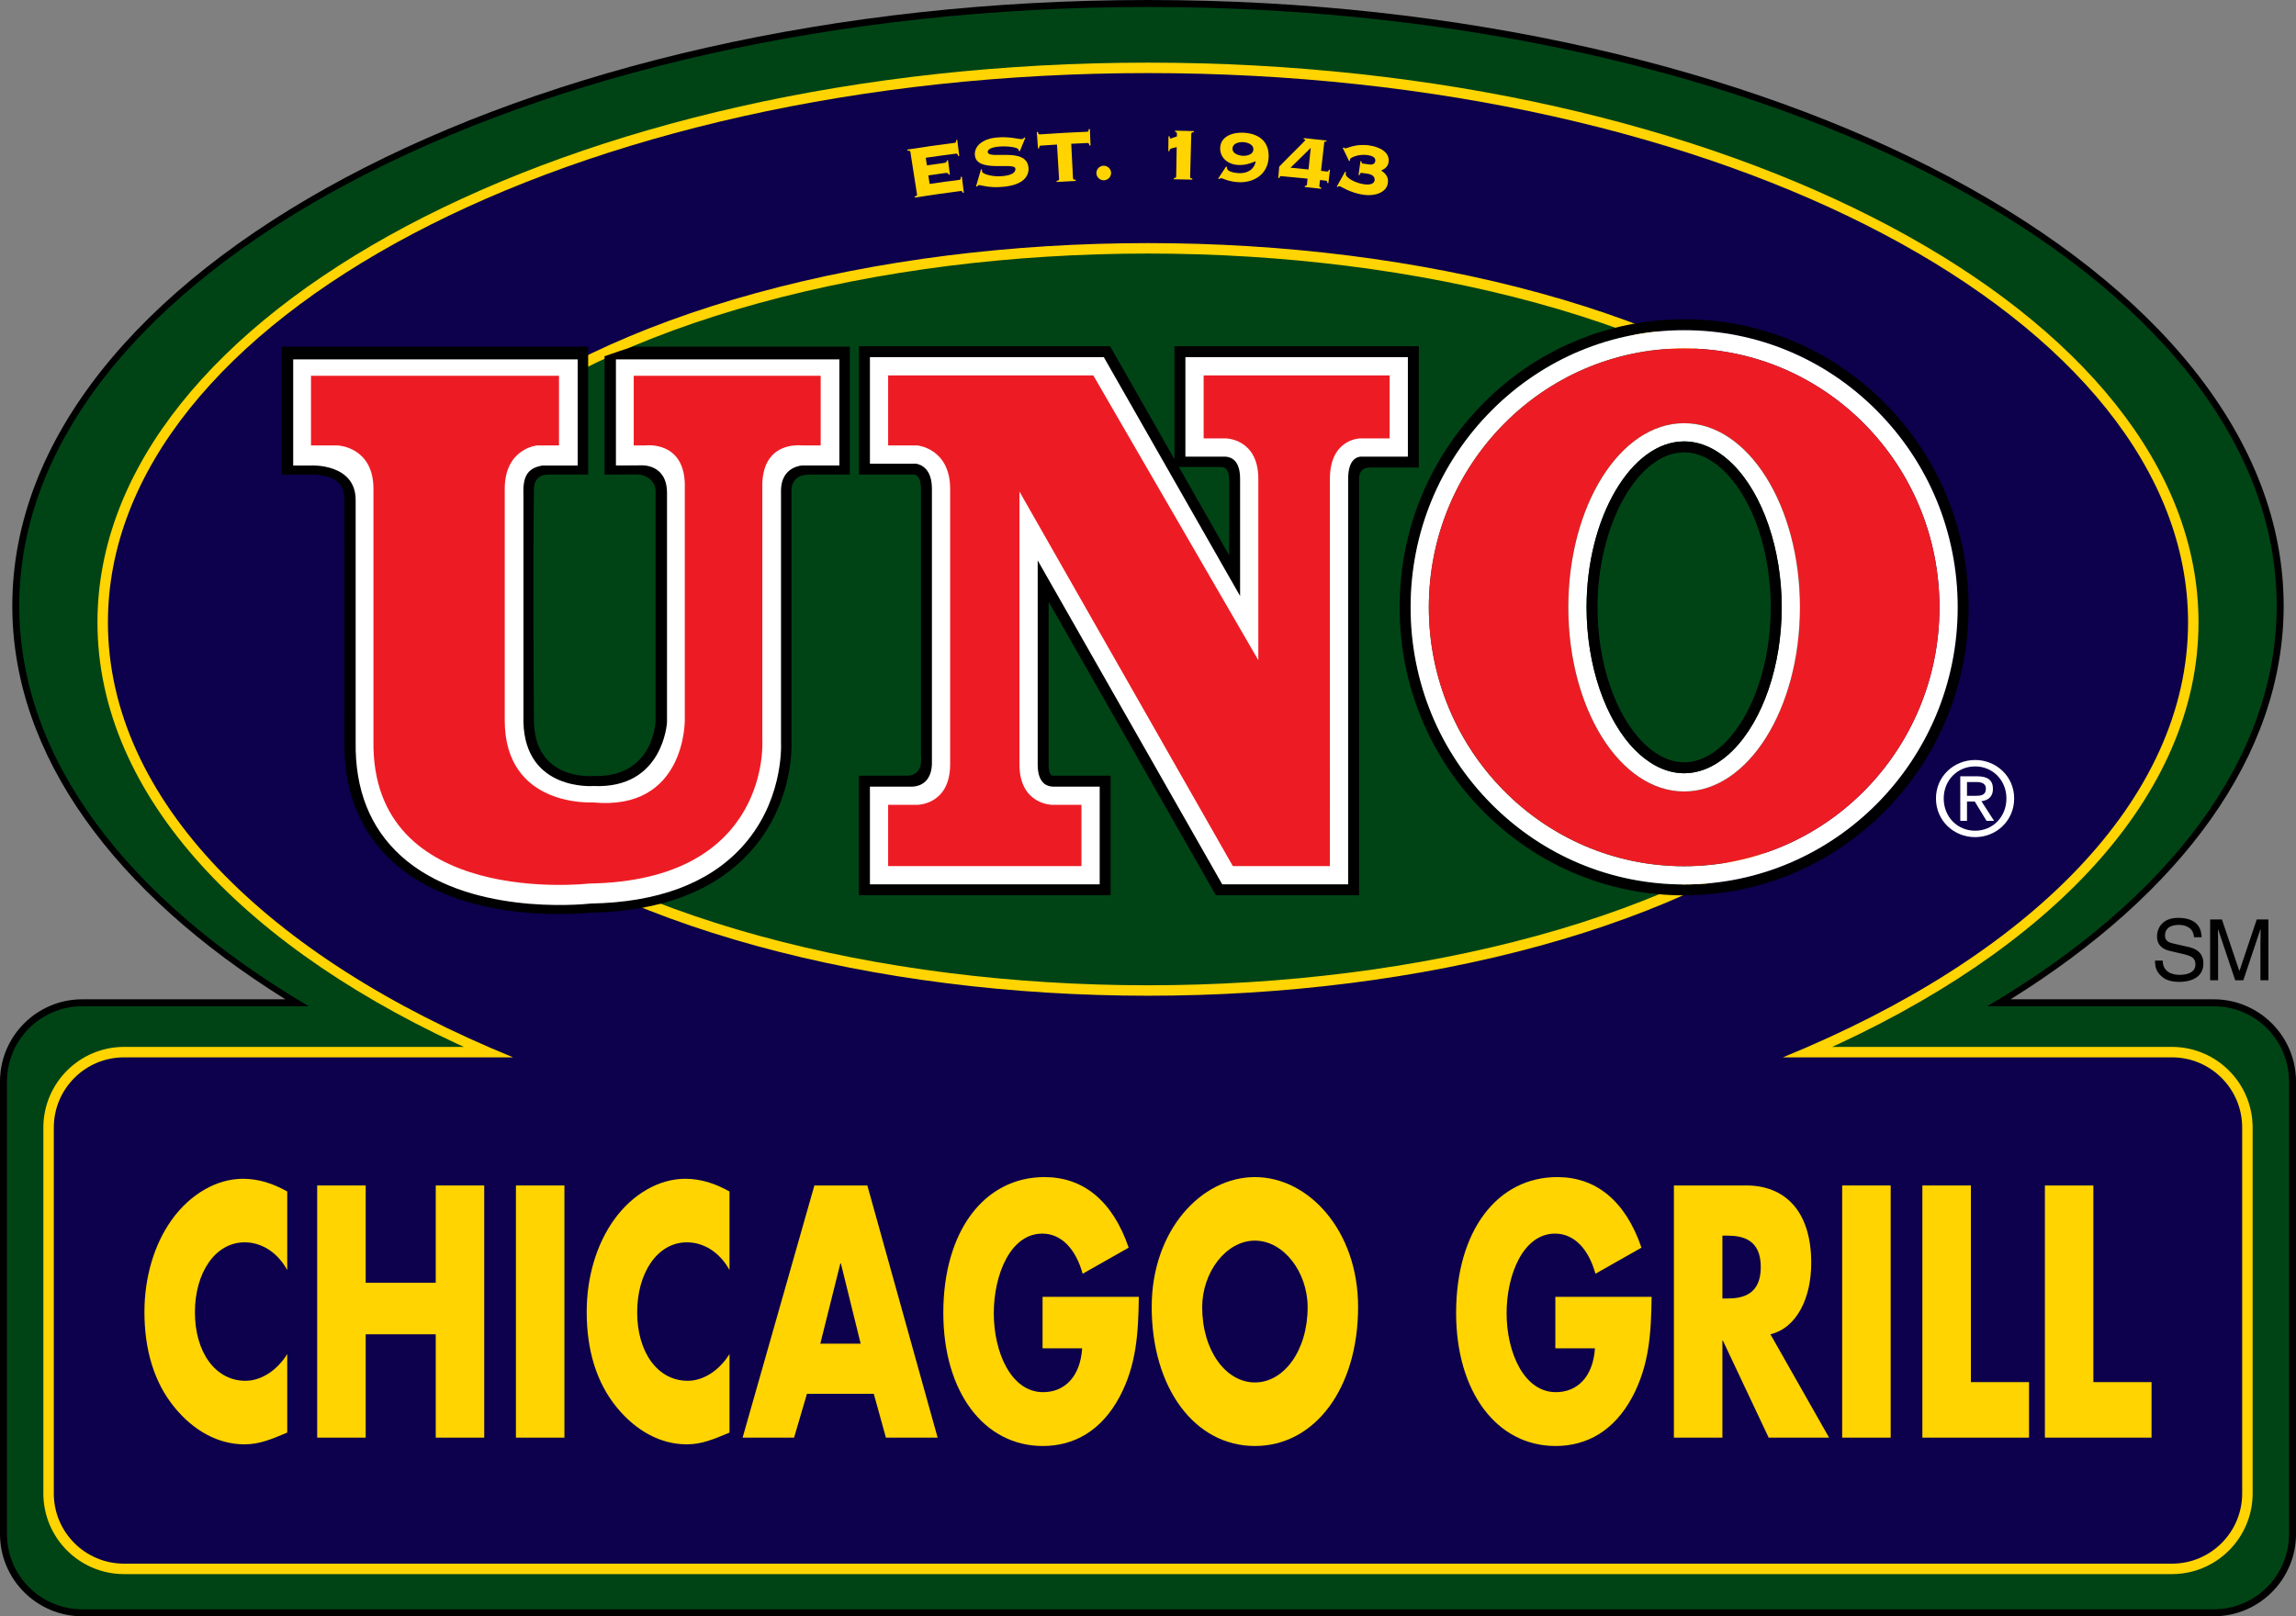 <?xml version="1.0" encoding="UTF-8"?>
<!-- Generator: Adobe Illustrator 12.0.0, SVG Export Plug-In . SVG Version: 6.00 Build 51448)  -->
<!DOCTYPE svg PUBLIC "-//W3C//DTD SVG 1.1//EN" "http://www.w3.org/Graphics/SVG/1.1/DTD/svg11.dtd">
<svg version="1.1" id="Layer_1" xmlns="http://www.w3.org/2000/svg" xmlns:xlink="http://www.w3.org/1999/xlink" width="658.885" height="463.932" viewBox="0 0 658.885 463.932" overflow="visible" enable-background="new 0 0 658.885 463.932" xml:space="preserve">
<rect x="0" y="0" width="658.885" height="463.932" fill="#808080" stroke="none"/>
<g>
	<g>
		<g>
			<g>
				<g>
					<g>
						<g>
							<path d="M635.283,286.838h-58.305c48.797-30.406,78.367-69.85,78.367-112.928C655.346,78.016,509.15,0,329.441,0         C149.734,0,3.531,78.016,3.531,173.91c0,43.078,29.574,82.521,78.367,112.928H23.598C10.586,286.838,0,297.424,0,310.439         V440.33c0,13.016,10.586,23.602,23.598,23.602h611.686c13.016,0,23.602-10.586,23.602-23.602V310.439         C658.885,297.424,648.299,286.838,635.283,286.838z"/>
						</g>
						<path fill="#004416" d="M635.283,288.838h-65.008c51.633-30.453,83.07-70.736,83.07-114.928        C653.346,78.965,508.33,2,329.441,2C150.551,2,5.531,78.965,5.531,173.91c0,44.191,31.445,84.475,83.074,114.928H23.598        C11.668,288.838,2,298.51,2,310.439V440.33c0,11.93,9.668,21.602,21.598,21.602h611.686c11.93,0,21.602-9.672,21.602-21.602        V310.439C656.885,298.51,647.213,288.838,635.283,288.838z"/>
					</g>
					<g>
						<path fill="#FFD400" stroke="#FFD400" stroke-width="2" stroke-linecap="round" stroke-linejoin="round" d="M623.283,301.502        H521.135c66.406-29.313,108.773-73.498,108.773-122.85c0-88.043-134.789-159.672-300.467-159.672        c-165.68,0-300.469,71.629-300.469,159.672c0,49.352,42.367,93.537,108.773,122.85H35.602c-12.219,0-22.16,9.945-22.16,22.164        v105.008c0,12.219,9.941,22.156,22.16,22.156h587.682c12.219,0,22.156-9.938,22.156-22.156V323.666        C645.439,311.447,635.502,301.502,623.283,301.502z"/>
						<path fill="#0D004C" d="M623.283,303.502H511.619c70.703-28.836,116.289-74.014,116.289-124.85        c0-87.078-133.633-157.672-298.467-157.672c-164.84,0-298.469,70.594-298.469,157.672c0,50.836,45.582,96.014,116.285,124.85        H35.602c-11.137,0-20.16,9.023-20.16,20.164v105.008c0,11.133,9.023,20.156,20.16,20.156h587.682        c11.133,0,20.156-9.023,20.156-20.156V323.666C643.439,312.525,634.416,303.502,623.283,303.502z"/>
					</g>
					<ellipse fill="#004416" stroke="#FFD400" stroke-width="3" cx="329.44" cy="177.797" rx="224.038" ry="106.518"/>
				</g>
				<g>
					<path fill="#FFD400" d="M82.43,364.557c-2.84-5.18-7.457-7.961-12.215-7.961c-8.523,0-14.277,8.828-14.277,20.063       c0,11.422,5.824,19.68,14.492,19.68c4.543,0,9.09-2.977,12-7.68v22.555c-4.617,1.922-7.953,3.367-12.289,3.367       c-7.453,0-14.555-3.844-20.098-10.656c-5.895-7.203-8.594-16.609-8.594-27.367c0-9.883,2.77-19.391,7.887-26.492       c5.254-7.297,12.852-11.711,20.383-11.711c4.473,0,8.59,1.344,12.711,3.648V364.557z"/>
					<path fill="#FFD400" d="M125.043,368.205v-27.93h13.918v72.383h-13.918v-29.664h-20.098v29.664H91.023v-72.383h13.922v27.93       H125.043z"/>
					<path fill="#FFD400" d="M161.973,412.658h-13.918v-72.383h13.918V412.658z"/>
					<path fill="#FFD400" d="M209.344,364.557c-2.84-5.18-7.457-7.961-12.215-7.961c-8.523,0-14.277,8.828-14.277,20.063       c0,11.422,5.824,19.68,14.488,19.68c4.547,0,9.094-2.977,12.004-7.68v22.555c-4.617,1.922-7.953,3.367-12.285,3.367       c-7.461,0-14.563-3.844-20.102-10.656c-5.895-7.203-8.594-16.609-8.594-27.367c0-9.883,2.77-19.391,7.887-26.492       c5.25-7.297,12.852-11.711,20.383-11.711c4.473,0,8.59,1.344,12.711,3.648V364.557z"/>
					<path fill="#FFD400" d="M231.574,400.08l-3.695,12.578h-14.773l20.598-72.383h15.199l20.168,72.383h-14.84l-3.48-12.578       H231.574z M241.305,362.643h-0.145l-5.754,23.039h11.578L241.305,362.643z"/>
					<path fill="#FFD400" d="M326.813,372.236c-0.141,10.563-0.711,19.586-5.469,28.609c-5.258,9.891-13.141,14.211-22.09,14.211       c-16.832,0-28.551-15.453-28.551-38.211c0-23.516,11.789-38.977,29.047-38.977c11.012,0,19.531,6.719,24.148,20.258       l-13.207,7.492c-1.918-6.914-5.965-11.523-11.578-11.523c-9.16,0-13.922,11.805-13.922,22.852       c0,11.227,4.973,22.656,14.137,22.656c6.035,0,10.652-4.227,11.219-12.578h-11.363v-14.789H326.813z"/>
					<path fill="#FFD400" d="M389.736,375.119c0,23.422-12.43,39.938-29.617,39.938s-29.615-16.516-29.615-39.938       c0-21.891,14.209-37.25,29.615-37.25C375.533,337.869,389.736,353.229,389.736,375.119z M344.994,375.213       c0,12.484,6.82,21.602,15.125,21.602c8.313,0,15.133-9.117,15.133-21.602c0-9.984-6.82-19.102-15.133-19.102       C351.814,356.111,344.994,365.229,344.994,375.213z"/>
					<path fill="#FFD400" d="M473.971,372.236c-0.141,10.563-0.711,19.586-5.469,28.609c-5.258,9.891-13.148,14.211-22.094,14.211       c-16.828,0-28.547-15.453-28.547-38.211c0-23.516,11.789-38.977,29.047-38.977c11.008,0,19.531,6.719,24.148,20.258       l-13.211,7.492c-1.914-6.914-5.969-11.523-11.578-11.523c-9.164,0-13.914,11.805-13.914,22.852       c0,11.227,4.969,22.656,14.125,22.656c6.039,0,10.656-4.227,11.227-12.578h-11.367v-14.789H473.971z"/>
					<path fill="#FFD400" d="M524.893,412.658h-17.336l-13.133-27.844h-0.141v27.844h-13.922v-72.383h20.805       c10.586,0,18.609,6.813,18.609,22.266c0,9.984-4.117,18.625-11.711,20.453L524.893,412.658z M494.283,372.721h1.344       c4.547,0,9.664-1.156,9.664-9.023c0-7.875-5.117-9.023-9.664-9.023h-1.344V372.721z"/>
					<path fill="#FFD400" d="M542.572,412.658H528.65v-72.383h13.922V412.658z"/>
					<path fill="#FFD400" d="M565.588,396.721h16.688v15.938h-30.609v-72.383h13.922V396.721z"/>
					<path fill="#FFD400" d="M600.736,396.721h16.695v15.938h-30.609v-72.383h13.914V396.721z"/>
				</g>
				<g>
					<g>
						<g>
							<path fill-rule="evenodd" clip-rule="evenodd" fill="#FFD400" d="M272.598,50.098c-0.105,0.016-0.211,0.031-0.32,0.047         c-0.125-0.332-0.348-0.57-0.883-0.5c-1.664,0.227-3.324,0.461-4.984,0.703c0.121,0.816,0.242,1.633,0.359,2.445         c2.848-0.422,5.699-0.813,8.555-1.172c0.293-0.039,0.383-0.184,0.379-0.852c0.109-0.016,0.215-0.027,0.324-0.039         c0.191,1.523,0.383,3.055,0.57,4.578c-0.105,0.016-0.211,0.031-0.316,0.039c-0.137-0.438-0.262-0.555-0.551-0.52         c-4.402,0.559-8.801,1.188-13.191,1.883c-0.016-0.105-0.031-0.211-0.051-0.316c0.656-0.148,0.703-0.352,0.668-0.586         c-0.637-4.07-1.273-8.137-1.91-12.203c-0.039-0.242-0.148-0.414-0.84-0.359c-0.016-0.102-0.031-0.207-0.047-0.309         c4.531-0.719,9.07-1.363,13.617-1.941c0.301-0.039,0.395-0.188,0.398-0.797c0.109-0.016,0.219-0.031,0.328-0.047         c0.191,1.527,0.383,3.051,0.574,4.578c-0.109,0.012-0.219,0.023-0.328,0.039c-0.156-0.594-0.281-0.711-0.582-0.672         c-2.902,0.367-5.805,0.766-8.699,1.188c0.105,0.727,0.211,1.453,0.32,2.18c1.668-0.242,3.34-0.48,5.012-0.707         c0.543-0.074,0.695-0.363,0.73-0.715c0.109-0.012,0.215-0.023,0.324-0.039C272.234,47.371,272.418,48.734,272.598,50.098         L272.598,50.098z"/>
							<path fill-rule="evenodd" clip-rule="evenodd" fill="#FFD400" d="M281.527,48.582c0.094,0.035,0.191,0.07,0.285,0.102         c-0.039,0.141-0.02,0.328,0.008,0.559c0.082,0.715,3.07,1.582,5.844,1.313c2.672-0.262,3.82-0.996,3.719-2.16         c-0.188-1.992-11.027,1.293-11.613-3.75c-0.309-2.633,2.113-4.766,6.145-5.164c3.762-0.375,6.57,0.516,7.305,0.453         c0.359-0.031,0.531-0.234,0.707-0.461c0.105,0.031,0.207,0.059,0.313,0.086c-0.531,1.273-1.059,2.547-1.578,3.824         c-0.113-0.043-0.227-0.086-0.34-0.129c-0.008-0.094-0.016-0.191-0.027-0.289c-0.055-0.66-3.223-1.133-5.785-0.875         c-2.371,0.234-3.121,0.953-3.059,1.563c0.234,2.305,11.211-1.625,11.699,4.5c0.18,2.285-1.355,4.898-7.102,5.453         c-4.43,0.438-6.527-0.539-7.141-0.469c-0.211,0.023-0.352,0.227-0.488,0.398c-0.109-0.012-0.219-0.023-0.332-0.039         C280.563,51.855,281.043,50.223,281.527,48.582L281.527,48.582z"/>
							<path fill-rule="evenodd" clip-rule="evenodd" fill="#FFD400" d="M303.227,52.23c-0.008-0.105-0.012-0.211-0.02-0.32         c0.664-0.086,0.73-0.277,0.715-0.523c-0.199-3.297-0.398-6.594-0.598-9.891c-1.563,0.094-3.125,0.195-4.688,0.305         c-0.301,0.023-0.398,0.164-0.438,0.777c-0.109,0.008-0.215,0.016-0.324,0.023c-0.117-1.566-0.23-3.137-0.344-4.707         c0.109-0.008,0.219-0.016,0.328-0.023c0.125,0.602,0.246,0.727,0.547,0.703c4.52-0.32,9.043-0.57,13.566-0.758         c0.305-0.008,0.406-0.148,0.469-0.758c0.109-0.008,0.219-0.012,0.328-0.016c0.059,1.57,0.121,3.145,0.184,4.715         c-0.109,0.004-0.219,0.012-0.328,0.012c-0.105-0.602-0.219-0.734-0.52-0.719c-1.563,0.063-3.129,0.133-4.691,0.215         c0.168,3.301,0.34,6.598,0.508,9.902c0.012,0.242,0.102,0.422,0.77,0.438c0.004,0.105,0.012,0.211,0.016,0.32         C306.879,52.012,305.055,52.117,303.227,52.23L303.227,52.23z"/>
							<path fill-rule="evenodd" clip-rule="evenodd" fill="#FFD400" d="M318.852,49.605c0.031,1.141-0.902,2.113-2.047,2.148         c-1.141,0.039-2.137-0.883-2.176-2.023c-0.043-1.137,0.891-2.125,2.047-2.16S318.824,48.465,318.852,49.605         C318.852,49.602,318.852,49.602,318.852,49.605z"/>
						</g>
						<g>
							<path fill-rule="evenodd" clip-rule="evenodd" fill="#FFD400" d="M335.268,43.395c0.016-1.422,0.031-2.852,0.047-4.273         c0.109,0,0.219,0,0.328,0.004c0,0.188,0.023,0.641,0.297,0.645c0.133,0,1.539-0.563,1.789-0.613         c0-0.281,0.008-0.563,0.016-0.844c0-0.375-0.32-0.457-0.547-0.496c0-0.102,0.008-0.203,0.008-0.313         c1.797,0.031,3.594,0.07,5.391,0.121c-0.008,0.105-0.008,0.207-0.008,0.313c-0.391,0.02-0.719,0.09-0.727,0.465         c-0.109,4.117-0.219,8.234-0.328,12.348c-0.008,0.375,0.305,0.461,0.625,0.496c-0.008,0.102-0.008,0.211-0.008,0.316         c-1.766-0.051-3.531-0.086-5.297-0.113c0-0.109,0-0.215,0-0.32c0.352-0.02,0.672-0.094,0.672-0.469         c0.055-2.809,0.102-5.617,0.148-8.426c-1.891,0.418-2.047,0.445-2.086,1.164C335.486,43.395,335.377,43.395,335.268,43.395         L335.268,43.395z"/>
							<g>
								<path fill="#FFD400" d="M356.939,38.098c-2.945-0.184-6.633,0.898-6.781,4.316c-0.125,2.887,2.266,4.77,5.039,4.93          c1.797,0.105,3.219-0.25,5.148-1.051c-0.398,2.492-2.617,3.539-4.859,3.406c-1.734-0.102-3.406-0.582-3.383-1.516          c0-0.078,0.008-0.152,0.008-0.23c-0.086-0.051-0.172-0.098-0.258-0.145c-0.766,1.141-1.531,2.289-2.281,3.438          c0.102,0.051,0.211,0.102,0.313,0.148c0.219-0.199,0.414-0.27,0.625-0.258c0.109,0.004,0.602,0.238,1.445,0.523          c0.836,0.277,2,0.547,3.383,0.633c4.344,0.25,8.328-2.145,8.703-6.793C364.408,40.875,361.533,38.375,356.939,38.098z           M356.564,44.715c-1.023-0.063-2.953-0.566-2.867-2.125c0.078-1.57,2.07-1.852,3.109-1.789s2.977,0.586,2.867,2.148          C359.572,44.512,357.596,44.777,356.564,44.715z"/>
								<path fill="#FFD400" d="M381.346,48.707c-0.063,0.477-0.344,0.547-0.555,0.523c-0.563-0.066-1.125-0.133-1.688-0.195          c0.305-2.746,0.617-5.492,0.93-8.242c0.016-0.164,0.234-0.164,0.602-0.152c0.008-0.105,0.023-0.207,0.031-0.309          c-2.172-0.25-4.344-0.484-6.516-0.699c-0.008,0.105-0.023,0.207-0.031,0.313c0.273,0.059,0.484,0.105,0.469,0.266          c-0.031,0.203-5.039,5.043-7.492,7.613c-0.094,1.094-0.188,2.188-0.273,3.277c0.102,0.012,0.211,0.02,0.32,0.027          c0.039-0.508,0.32-0.59,0.531-0.57c2.523,0.219,5.039,0.457,7.555,0.719c-0.055,0.555-0.117,1.109-0.172,1.664          c-0.039,0.375-0.367,0.418-0.609,0.418c-0.008,0.105-0.023,0.211-0.031,0.316c1.57,0.164,3.148,0.336,4.719,0.516          c0.016-0.109,0.023-0.211,0.039-0.32c-0.289-0.055-0.602-0.168-0.555-0.539c0.063-0.555,0.125-1.109,0.188-1.664          c0.555,0.063,1.117,0.125,1.68,0.195c0.211,0.023,0.461,0.164,0.406,0.668c0.102,0.012,0.211,0.023,0.313,0.035          c0.156-1.273,0.305-2.547,0.461-3.82C381.557,48.73,381.447,48.719,381.346,48.707z M375.502,48.645          c-1.719-0.18-3.438-0.348-5.156-0.508c1.898-1.891,3.813-3.773,5.75-5.641c0.016,0,0.031,0,0.047,0.004          C375.932,44.551,375.721,46.598,375.502,48.645z"/>
							</g>
							<path fill-rule="evenodd" clip-rule="evenodd" fill="#FFD400" d="M386.002,49.281c0.094,0.059,0.188,0.113,0.281,0.168         c-0.023,0.188-0.07,0.293-0.086,0.445c-0.133,1.023,2.617,2.617,5.172,2.984c2.07,0.297,2.969-0.238,3.102-1.133         c0.133-0.867-0.516-1.66-1.992-1.875c-0.555-0.078-1.109-0.156-1.664-0.234c-0.344-0.047-0.555,0.055-0.633,0.637         c-0.109-0.012-0.211-0.027-0.32-0.043c0.18-1.324,0.367-2.648,0.547-3.969c0.109,0.012,0.219,0.027,0.32,0.043         c-0.055,0.449,0.117,0.605,0.406,0.645c0.609,0.086,1.227,0.176,1.836,0.266c0.781,0.109,1.563-0.121,1.68-0.941         c0.133-0.887-0.367-1.449-2.148-1.754c-2.742-0.391-5.055,0.781-5.102,1.203c-0.023,0.129-0.008,0.242,0,0.375         c-0.078,0.063-0.156,0.121-0.242,0.18c-0.609-1.281-1.227-2.563-1.844-3.844c0.102-0.031,0.203-0.063,0.313-0.094         c0.117,0.148,0.273,0.219,0.383,0.234c0.57,0.07,2.953-1.398,6.914-0.836c3.039,0.43,6.008,1.969,5.555,4.859         c-0.219,1.379-1.281,1.969-2.016,2.289c-0.008,0.039-0.016,0.086-0.016,0.129c1.375,0.887,2.07,2.016,1.82,3.582         c-0.445,2.797-3.922,3.75-6.883,3.328c-1.977-0.281-3.594-0.871-4.836-1.438c-1.195-0.559-1.945-1.023-2.109-1.043         c-0.156-0.02-0.32,0.008-0.516,0.227c-0.102-0.039-0.203-0.078-0.305-0.117C384.408,52.129,385.205,50.703,386.002,49.281         L386.002,49.281z"/>
						</g>
					</g>
				</g>
			</g>
			<g>
				<path fill-rule="evenodd" clip-rule="evenodd" d="M629.604,269.025c-0.125-2.695-2.359-3.547-4.328-3.547      c-1.484,0-3.984,0.414-3.984,3.063c0,1.484,1.047,1.969,2.063,2.211l4.984,1.141c2.266,0.539,3.969,1.898,3.969,4.672      c0,4.133-3.844,5.273-6.836,5.273c-3.234,0-4.492-0.977-5.273-1.68c-1.484-1.336-1.773-2.797-1.773-4.422h2.211      c0,3.156,2.578,4.086,4.813,4.086c1.703,0,4.57-0.438,4.57-2.945c0-1.82-0.852-2.406-3.719-3.086l-3.578-0.828      c-1.141-0.266-3.719-1.07-3.719-4.109c0-2.719,1.781-5.391,6.008-5.391c6.102,0,6.711,3.641,6.805,5.563H629.604      L629.604,269.025z"/>
				<path fill-rule="evenodd" clip-rule="evenodd" d="M648.682,281.377v-10.313c0-0.508,0.055-2.719,0.055-4.352h-0.055      l-4.906,14.664h-2.336l-4.906-14.633h-0.047c0,1.602,0.047,3.813,0.047,4.32v10.313h-2.289v-17.453h3.383l4.984,14.75h0.047      l4.961-14.75h3.352v17.453H648.682L648.682,281.377z"/>
			</g>
		</g>
		<g>
			<g>
				<g>
					<g>
						<g>
							<g>
								<path fill="#FFFFFF" d="M566.814,218.145c-6.094,0-11.25,4.684-11.25,11.039c0,6.428,5.156,11.107,11.25,11.107          c6.039,0,11.195-4.68,11.195-11.107C578.01,222.828,572.854,218.145,566.814,218.145z M566.814,238.447          c-5.07,0-9.023-3.928-9.023-9.264c0-5.238,3.953-9.195,9.023-9.195c5.016,0,8.969,3.957,8.969,9.195          C575.783,234.52,571.83,238.447,566.814,238.447z"/>
							</g>
							<g>
								<path fill="#FFFFFF" d="M568.604,229.977c1.875-0.23,3.313-1.23,3.313-3.516c0-2.516-1.492-3.633-4.516-3.633h-4.859v12.783          h1.93v-5.545h2.227l3.375,5.545h2.164L568.604,229.977z M564.471,228.43v-3.957h2.641c1.344,0,2.781,0.297,2.781,1.871          c0,1.969-1.461,2.086-3.109,2.086H564.471z"/>
							</g>
						</g>
						<g>
							<g>
								<path d="M337.033,99.383v32.434l-18.459-32.434H246.5v36.848h15.965c1.48,0.375,1.82,2.359,1.828,3.977          c0,54.66,0,76.641,0,76.641c0.637,6.352-3.984,5.773-4.371,5.805H246.5v34.318h72.219v-34.318h-16.563          c-0.391-0.031-1.215-0.238-1.23-3.141v-46.797l47.99,84.256h41.102v-8.375c0-79.85,0-111.201,0-111.201          c0.016-3.738,3.414-3.098,3.555-3.188l13.586-0.004v-34.82H337.033z M352.736,159.395l-14.43-25.344h11.883          c0.391,0.031,2.398-0.266,2.547,3.293V159.395z"/>
							</g>
							<path fill-rule="evenodd" clip-rule="evenodd" d="M181.699,99.492c-2.785,0.895-5.523,1.813-8.211,2.762v33.977l9.234-0.047         c3.684,0.102,5.496,2.645,5.418,4.953c0,0-0.004,65.668-0.004,65.652c0,0.074-0.285,16.496-17.941,15.957         c-0.078,0-16.848,1.531-16.977-15.977c-0.336-44.859,0-65.633,0-65.633c-0.133-1.906,0.34-4.703,3.816-4.906h11.754v-32.281         v-4.457h-0.063H80.871v36.738h9.723c1.121,0.27,6.777,0.125,7.965,4.949c0.141,0.566,0.234,1.188,0.238,1.902         c0,1.508,0.004,2.977,0.008,4.418c0.078,45.613-0.008,64.895-0.008,64.895c-0.066,4.055,0.262,7.883,0.953,11.5         c0.617,3.211,1.531,6.246,2.746,9.102c2.348,5.529,5.793,10.373,10.348,14.498c9.555,8.641,22.293,12.391,33.328,13.922         c4.598,0.641,8.895,0.898,12.547,0.953c5.574,0.094,9.637-0.273,10.934-0.406c19.945-0.383,35.191-6.133,45.297-17.078         c12.289-13.318,12.324-29.264,12.188-32.537v-71.184c0,0-0.551-4.965,5.074-4.934h11.672V99.492H181.699L181.699,99.492z"/>
							<path fill-rule="evenodd" clip-rule="evenodd" fill="#FFFFFF" d="M176.754,103.152v30.461l7.145-0.039         c0.02,0,7.57-0.598,7.516,8.027c0,0-0.004,65.691-0.004,65.723c0,0.094-1.063,19.18-21.082,18.293         c-0.094,0-19.594,1.527-20.117-18.324c0,0-0.004-65.516,0-65.488c-0.23-5.645,1.668-7.535,5.492-8.191h10.074v-30.461H89.375         h-5.234v30.461h5.234c0,0,12.66-0.613,12.688,9.863c0,0,0,69.574,0.004,69.488c-0.223,13.695,4.156,24.709,13.016,32.725         c18.793,17,51.191,14.016,54.48,13.664c19.133-0.344,33.672-5.742,43.211-16.078c11.727-12.701,11.449-28.295,11.355-30.35         v-72.285l-0.004-0.082c0.191-6.668,6.02-6.945,6.02-6.945h10.73v-30.461H176.754L176.754,103.152z"/>
							<path fill-rule="evenodd" clip-rule="evenodd" fill="#ED1C24" d="M144.844,140.207c0.066-11.516,9.289-12.352,9.289-12.352         h6.285v-19.992H89.246v19.992h7.586c0,0,10.273,0.313,10.336,12.352v72.32c-0.785,48.404,61.883,41.084,61.883,41.084         c52.332-0.789,49.715-41.084,49.715-41.084v-72.32c-0.457-13.871,11.25-12.352,11.25-12.352h5.496v-19.992h-53.652v19.992         h3.398c0,0,11.711-1.52,11.254,12.352v66.563c0,0,0.273,26.168-26.418,23.547c0,0-25.25,1.57-25.25-23.547V140.207         L144.844,140.207z"/>
							<path fill-rule="evenodd" clip-rule="evenodd" fill="#FFFFFF" d="M340.174,102.52v28.547h11.422         c1.938,0.094,4.25,1.273,4.273,6.277v33.73l-39.107-68.555h-67.121v30.57h13.227c1.5,0.262,4.535,1.488,4.566,7.117         c0,0,0.004,78.129,0,78.102c0.23,6.207-3.516,7.383-5.457,7.48h-12.336v28.041h65.938v-28.041h-13.516         c-1.941-0.098-4.25-1.273-4.277-6.277v-58.652l51.451,90.33l1.5,2.641h3.047h27.859h5.234v-5.234c0,0,0-111.252,0-111.225         c0.031-5.258,2.289-6.211,3.648-6.305h8.258h5.234v-5.234v-18.078v-5.234h-5.234H340.174L340.174,102.52z"/>
							<path fill-rule="evenodd" clip-rule="evenodd" fill="#ED1C24" d="M254.871,107.754v20.102h8.375         c0,0,9.355,0.836,9.418,12.352v79.305c-0.063,11.508-9.418,11.508-9.418,11.508h-8.375v17.576h55.473V231.02h-8.371         c0,0-9.355,0-9.422-11.508v-78.418l61.232,107.502h27.859V137.344c0.07-11.512,8.766-11.512,8.766-11.512h8.375v-18.078         h-53.375v18.078h6.281c0,0,9.352,0,9.414,11.512v52.16l-47.357-81.75H254.871L254.871,107.754z"/>
							<g>
								<path d="M540.65,115.484c-15.375-15.375-35.742-23.84-57.352-23.84c-8.148,0-16.117,1.203-23.711,3.527          c-2.25,0.688-4.453,1.48-6.625,2.363c-9.977,4.039-19.156,10.086-27.016,17.949c-15.656,15.66-24.289,36.559-24.289,58.84          c0,22.285,8.633,43.18,24.289,58.844c15.375,15.373,35.742,23.834,57.352,23.834c4.5,0,8.906-0.383,13.203-1.094          c6.531-1.078,12.805-2.938,18.719-5.492c29.195-12.609,49.719-41.967,49.719-76.092          C564.939,152.043,556.314,131.145,540.65,115.484z M483.299,253.869c-20.773,0-40.352-8.141-55.133-22.92          c-15.063-15.07-23.359-35.18-23.359-56.625s8.297-41.555,23.359-56.617c14.781-14.785,34.359-22.926,55.133-22.926          s40.352,8.141,55.133,22.926c15.07,15.063,23.367,35.172,23.367,56.617C561.799,218.188,526.588,253.869,483.299,253.869z"/>
								<path fill="#FFFFFF" d="M538.432,117.707c-14.781-14.785-34.359-22.926-55.133-22.926s-40.352,8.141-55.133,22.926          c-15.063,15.063-23.359,35.172-23.359,56.617s8.297,41.555,23.359,56.625c14.781,14.779,34.359,22.92,55.133,22.92          c43.289,0,78.5-35.682,78.5-79.545C561.799,152.879,553.502,132.77,538.432,117.707z M483.299,248.635          c-40.461,0-73.266-33.268-73.266-74.311c0-41.039,32.805-74.309,73.266-74.309c40.469,0,73.266,33.27,73.266,74.309          C556.564,215.367,523.768,248.635,483.299,248.635z"/>
								<path fill="#ED1C24" d="M483.299,100.016c-40.461,0-73.266,33.27-73.266,74.309c0,41.043,32.805,74.311,73.266,74.311          c40.469,0,73.266-33.268,73.266-74.311C556.564,133.285,523.768,100.016,483.299,100.016z M483.299,227.18          c-18.352,0-33.234-23.66-33.234-52.855c0-29.188,14.883-52.852,33.234-52.852s33.234,23.664,33.234,52.852          C516.533,203.52,501.65,227.18,483.299,227.18z"/>
								<path fill="#FFFFFF" d="M483.299,121.473c-18.352,0-33.234,23.664-33.234,52.852c0,29.195,14.883,52.855,33.234,52.855          s33.234-23.66,33.234-52.855C516.533,145.137,501.65,121.473,483.299,121.473z M497.26,215.402          c-2.984,2.984-7.828,6.547-13.961,6.547s-10.977-3.563-13.961-6.547c-8.656-8.656-14.039-24.395-14.039-41.078          c0-25.813,12.828-47.621,28-47.621c6.133,0,10.977,3.559,13.961,6.543c8.664,8.656,14.039,24.398,14.039,41.078          C511.299,191.008,505.924,206.746,497.26,215.402z"/>
								<path d="M483.299,126.703c-15.172,0-28,21.809-28,47.621c0,16.684,5.383,32.422,14.039,41.078          c2.984,2.984,7.828,6.547,13.961,6.547s10.977-3.563,13.961-6.547c8.664-8.656,14.039-24.395,14.039-41.078          c0-16.68-5.375-32.422-14.039-41.078C494.275,130.262,489.432,126.703,483.299,126.703z M495.041,213.184          c-2.563,2.563-6.68,5.625-11.742,5.625c-5.055,0-9.18-3.063-11.742-5.625c-8.086-8.086-13.117-22.98-13.117-38.859          c0-23.695,11.617-44.48,24.859-44.48c5.063,0,9.18,3.059,11.742,5.625c8.086,8.09,13.117,22.977,13.117,38.855          S503.127,205.098,495.041,213.184z"/>
							</g>
						</g>
					</g>
				</g>
			</g>
		</g>
	</g>
</g>
</svg>